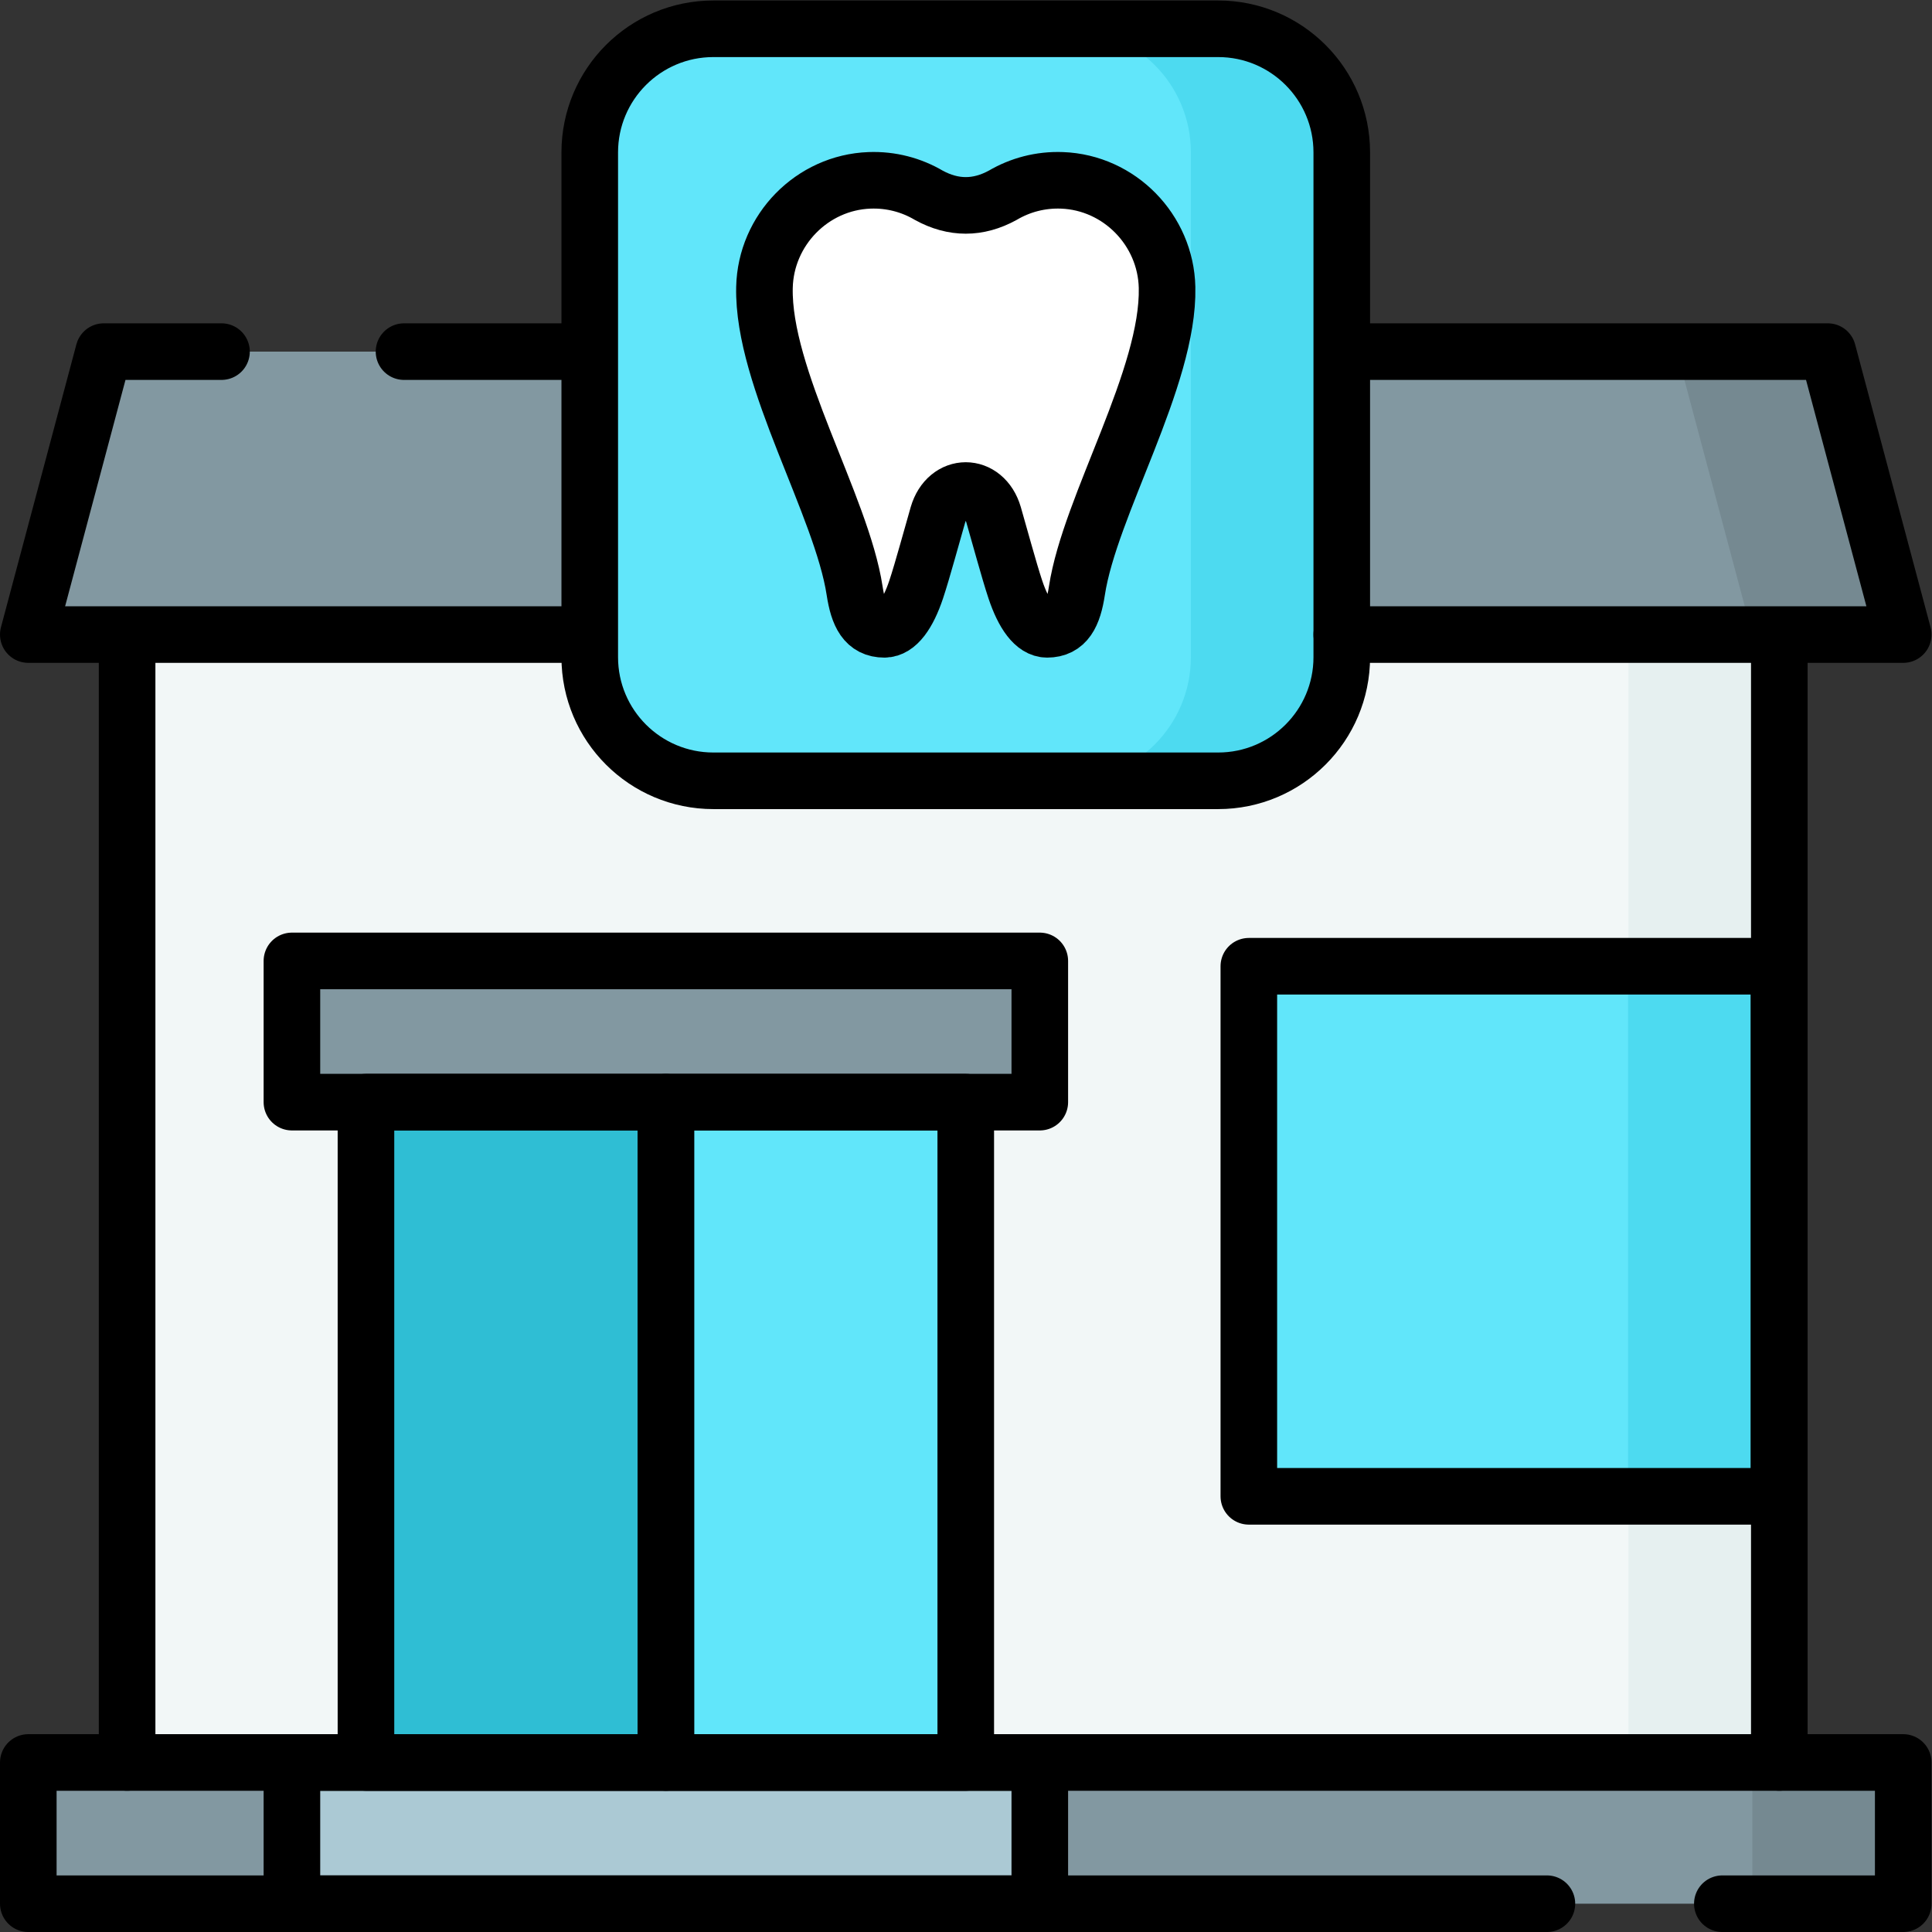 <?xml version="1.0" encoding="UTF-8" standalone="no"?>
<!-- Created with Inkscape (http://www.inkscape.org/) -->

<svg
   version="1.1"
   id="svg7206"
   xml:space="preserve"
   width="682.667"
   height="682.667"
   viewBox="0 0 682.667 682.667"
   xmlns="http://www.w3.org/2000/svg"
   xmlns:svg="http://www.w3.org/2000/svg"><rect x="0" y="0" width="682.667" height="682.667" fill="#333333" stroke="none"/><defs
     id="defs7210"><clipPath
       clipPathUnits="userSpaceOnUse"
       id="clipPath7236"><path
         d="M 0,512 H 512 V 0 H 0 Z"
         id="path7234" /></clipPath></defs><g
     id="g7212"
     transform="matrix(1.333,0,0,-1.333,0,682.667)"><path
       d="M 471.654,26.218 H 33.694 V 364.01 h 437.96 z"
       style="fill:#f2f7f7;fill-opacity:1;fill-rule:nonzero;stroke:none"
       id="path7214" /><path
       d="M 504.5,7.5 H 7.5 v 37.437 h 497 z"
       style="fill:#8298a1;fill-opacity:1;fill-rule:nonzero;stroke:none"
       id="path7216" /><path
       d="m 464.5,7.5 h 40 v 37.437 h -40 z"
       style="fill:#758991;fill-opacity:1;fill-rule:nonzero;stroke:none"
       id="path7218" /><g
       id="g7220"
       transform="translate(504.5,343.922)"><path
         d="m 0,0 h -497 l 20,75 h 457 z"
         style="fill:#8298a1;fill-opacity:1;fill-rule:nonzero;stroke:none"
         id="path7222" /></g><g
       id="g7224"
       transform="translate(484.5,418.922)"><path
         d="m 0,0 h -40 l 20,-75 h 40 z"
         style="fill:#758991;fill-opacity:1;fill-rule:nonzero;stroke:none"
         id="path7226" /></g><path
       d="m 431.654,44.937 h 40 v 298.985 h -40 z"
       style="fill:#e6f0f0;fill-opacity:1;fill-rule:nonzero;stroke:none"
       id="path7228" /><g
       id="g7230"><g
         id="g7232"
         clip-path="url(#clipPath7236)"><g
           id="g7238"
           transform="translate(322.897,305.155)"><path
             d="m 0,0 h -133.793 c -18.102,0 -32.775,14.675 -32.775,32.776 v 133.792 c 0,18.102 14.673,32.777 32.775,32.777 H 0 c 18.102,0 32.775,-14.675 32.775,-32.777 V 32.776 C 32.775,14.675 18.102,0 0,0"
             style="fill:#61e6fa;fill-opacity:1;fill-rule:nonzero;stroke:none"
             id="path7240" /></g><g
           id="g7242"
           transform="translate(322.897,504.5)"><path
             d="m 0,0 h -40 c 18.102,0 32.775,-14.674 32.775,-32.776 v -133.792 c 0,-18.102 -14.673,-32.776 -32.775,-32.776 H 0 c 18.102,0 32.775,14.674 32.775,32.776 V -32.776 C 32.775,-14.674 18.102,0 0,0"
             style="fill:#4ddaf0;fill-opacity:1;fill-rule:nonzero;stroke:none"
             id="path7244" /></g><g
           id="g7246"
           transform="translate(281.532,464.321)"><path
             d="m 0,0 c -5.746,0.217 -11.136,-1.251 -15.72,-3.949 -6.542,-3.585 -13.083,-3.585 -19.625,0 -4.584,2.698 -9.973,4.166 -15.719,3.949 -15.187,-0.573 -27.487,-13.129 -27.827,-28.386 -0.533,-23.908 20.457,-57.845 23.901,-80.395 0.982,-6.433 2.885,-10.227 7.892,-10.227 3.374,0 6.256,4.077 8.417,10.54 1.669,4.992 4.32,14.838 5.762,19.783 2.515,8.622 12.259,8.622 14.773,0 1.443,-4.945 4.093,-14.791 5.762,-19.783 2.161,-6.463 5.043,-10.54 8.417,-10.54 5.008,0 6.91,3.794 7.893,10.227 3.443,22.55 24.433,56.487 23.9,80.395 C 27.486,-13.129 15.187,-0.573 0,0"
             style="fill:#ffffff;fill-opacity:1;fill-rule:nonzero;stroke:none"
             id="path7248" /></g><path
           d="M 176.504,44.937 H 97.008 v 175.037 h 79.496 z"
           style="fill:#2fbed4;fill-opacity:1;fill-rule:nonzero;stroke:none"
           id="path7250" /><path
           d="M 256,44.937 H 176.504 V 219.974 H 256 Z"
           style="fill:#61e6fa;fill-opacity:1;fill-rule:nonzero;stroke:none"
           id="path7252" /><path
           d="M 275.627,219.974 H 77.381 v 37.437 h 198.246 z"
           style="fill:#8298a1;fill-opacity:1;fill-rule:nonzero;stroke:none"
           id="path7254" /><path
           d="M 471.551,115.488 H 331.039 V 256 h 140.512 z"
           style="fill:#61e6fa;fill-opacity:1;fill-rule:nonzero;stroke:none"
           id="path7256" /><path
           d="m 431.551,115.488 h 40 V 256 h -40 z"
           style="fill:#4ddaf0;fill-opacity:1;fill-rule:nonzero;stroke:none"
           id="path7258" /><path
           d="M 275.627,7.5 H 77.381 v 37.437 h 198.246 z"
           style="fill:#abc9d4;fill-opacity:1;fill-rule:nonzero;stroke:none"
           id="path7260" /><g
           id="g7262"
           transform="translate(410.048,7.5)"><path
             d="m 0,0 h -402.548 v 37.437 h 497 V 0 H 46.504"
             style="fill:none;stroke:#000000;stroke-width:15;stroke-linecap:round;stroke-linejoin:round;stroke-miterlimit:10;stroke-dasharray:none;stroke-opacity:1"
             id="path7264" /></g><g
           id="g7266"
           transform="translate(107.096,418.922)"><path
             d="M 0,0 H 44.904"
             style="fill:none;stroke:#000000;stroke-width:15;stroke-linecap:round;stroke-linejoin:round;stroke-miterlimit:10;stroke-dasharray:none;stroke-opacity:1"
             id="path7268" /></g><g
           id="g7270"
           transform="translate(155,343.922)"><path
             d="m 0,0 h -147.5 l 20,75 h 31.216"
             style="fill:none;stroke:#000000;stroke-width:15;stroke-linecap:round;stroke-linejoin:round;stroke-miterlimit:10;stroke-dasharray:none;stroke-opacity:1"
             id="path7272" /></g><g
           id="g7274"
           transform="translate(361,418.922)"><path
             d="m 0,0 h 123.5 l 20,-75 H -5.328"
             style="fill:none;stroke:#000000;stroke-width:15;stroke-linecap:round;stroke-linejoin:round;stroke-miterlimit:10;stroke-dasharray:none;stroke-opacity:1"
             id="path7276" /></g><g
           id="g7278"
           transform="translate(33.694,44.937)"><path
             d="M 0,0 V 298.162"
             style="fill:none;stroke:#000000;stroke-width:15;stroke-linecap:round;stroke-linejoin:round;stroke-miterlimit:10;stroke-dasharray:none;stroke-opacity:1"
             id="path7280" /></g><g
           id="g7282"
           transform="translate(471.654,343.099)"><path
             d="M 0,0 V -298.162"
             style="fill:none;stroke:#000000;stroke-width:15;stroke-linecap:round;stroke-linejoin:round;stroke-miterlimit:10;stroke-dasharray:none;stroke-opacity:1"
             id="path7284" /></g><g
           id="g7286"
           transform="translate(322.897,305.155)"><path
             d="m 0,0 h -133.793 c -18.102,0 -32.775,14.675 -32.775,32.776 v 133.792 c 0,18.102 14.673,32.777 32.775,32.777 H 0 c 18.102,0 32.775,-14.675 32.775,-32.777 V 32.776 C 32.775,14.675 18.102,0 0,0 Z"
             style="fill:none;stroke:#000000;stroke-width:15;stroke-linecap:round;stroke-linejoin:round;stroke-miterlimit:10;stroke-dasharray:none;stroke-opacity:1"
             id="path7288" /></g><g
           id="g7290"
           transform="translate(281.532,464.321)"><path
             d="m 0,0 c -5.746,0.217 -11.136,-1.251 -15.72,-3.949 -6.542,-3.585 -13.083,-3.585 -19.625,0 -4.584,2.698 -9.973,4.166 -15.719,3.949 -15.187,-0.573 -27.487,-13.129 -27.827,-28.386 -0.533,-23.908 20.457,-57.845 23.901,-80.395 0.982,-6.433 2.885,-10.227 7.892,-10.227 3.374,0 6.256,4.077 8.417,10.54 1.669,4.992 4.32,14.838 5.762,19.783 2.515,8.622 12.259,8.622 14.773,0 1.443,-4.945 4.093,-14.791 5.762,-19.783 2.161,-6.463 5.043,-10.54 8.417,-10.54 5.008,0 6.91,3.794 7.893,10.227 3.443,22.55 24.433,56.487 23.9,80.395 C 27.486,-13.129 15.187,-0.573 0,0 Z"
             style="fill:none;stroke:#000000;stroke-width:15;stroke-linecap:round;stroke-linejoin:round;stroke-miterlimit:10;stroke-dasharray:none;stroke-opacity:1"
             id="path7292" /></g><path
           d="M 176.504,44.937 H 97.008 v 175.037 h 79.496 z"
           style="fill:none;stroke:#000000;stroke-width:15;stroke-linecap:round;stroke-linejoin:round;stroke-miterlimit:10;stroke-dasharray:none;stroke-opacity:1"
           id="path7294" /><path
           d="M 256,44.937 H 176.504 V 219.974 H 256 Z"
           style="fill:none;stroke:#000000;stroke-width:15;stroke-linecap:round;stroke-linejoin:round;stroke-miterlimit:10;stroke-dasharray:none;stroke-opacity:1"
           id="path7296" /><path
           d="M 275.627,219.974 H 77.381 v 37.437 h 198.246 z"
           style="fill:none;stroke:#000000;stroke-width:15;stroke-linecap:round;stroke-linejoin:round;stroke-miterlimit:10;stroke-dasharray:none;stroke-opacity:1"
           id="path7298" /><path
           d="M 471.551,115.488 H 331.039 V 256 h 140.512 z"
           style="fill:none;stroke:#000000;stroke-width:15;stroke-linecap:round;stroke-linejoin:round;stroke-miterlimit:10;stroke-dasharray:none;stroke-opacity:1"
           id="path7300" /><path
           d="M 275.627,7.5 H 77.381 v 37.437 h 198.246 z"
           style="fill:none;stroke:#000000;stroke-width:15;stroke-linecap:round;stroke-linejoin:round;stroke-miterlimit:10;stroke-dasharray:none;stroke-opacity:1"
           id="path7302" /></g></g></g></svg>
